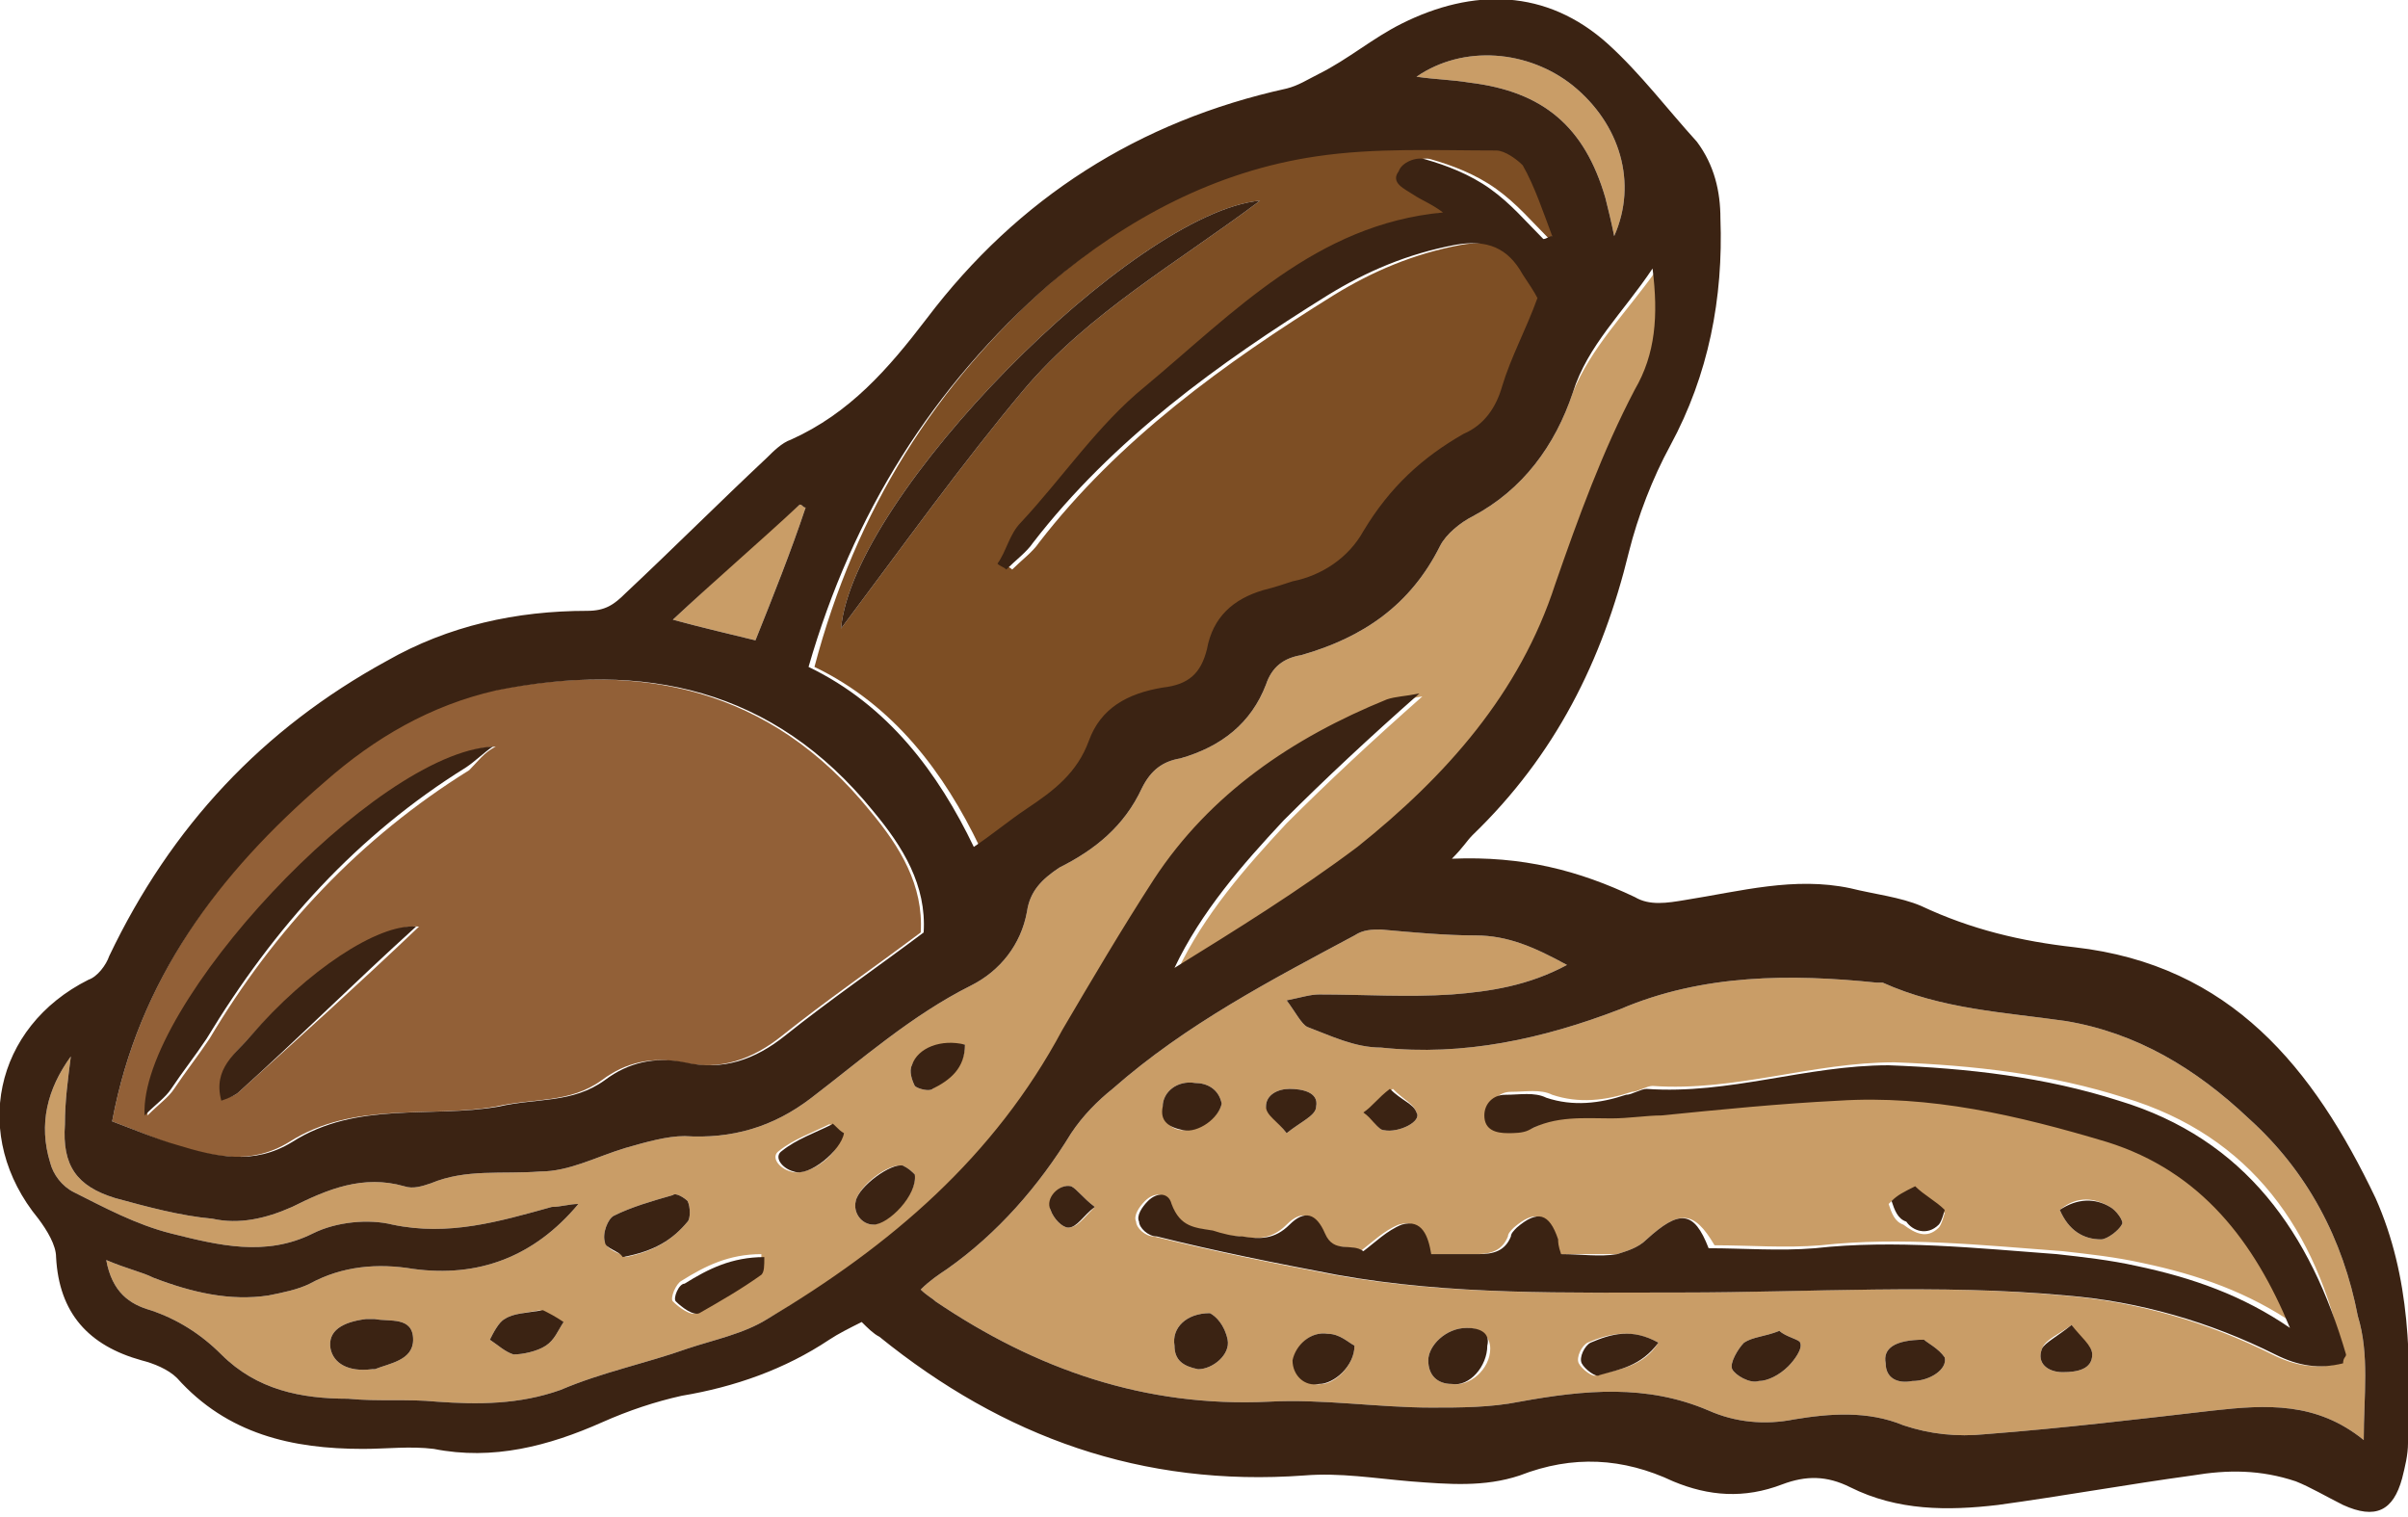 <svg version="1.1" id="Vrstva_1" xmlns="http://www.w3.org/2000/svg" x="0" y="0" viewBox="0 0 81.6 51.4" style="enable-background:new 0 0 81.6 51.4" xml:space="preserve"><style>.st0{fill:#c99d67}.st3{fill:#3b2313}</style><path class="st0" d="M80.1 48.8c-1.6-1.3-3.3-1.2-5.1-1-2.6.3-5.1.6-7.7.8-1 .1-1.9 0-2.8-.3-1.2-.5-2.5-.4-3.7-.2-1 .2-2 .1-2.9-.3-2.1-.9-4.2-.7-6.4-.3-1 .2-2 .2-3 .2-1.8 0-3.7-.3-5.5-.2-4.2.2-7.9-1.1-11.3-3.4-.1-.1-.3-.2-.5-.4.3-.3.6-.5.9-.7 1.7-1.2 3.1-2.8 4.2-4.6.4-.6.9-1.1 1.4-1.5 2.5-2.2 5.4-3.7 8.2-5.2.3-.2.6-.2.9-.2 1.1.1 2.2.2 3.2.2 1.1 0 2 .4 3.1 1-1.3.7-2.6.9-3.9 1-1.5.1-3 0-4.5 0-.3 0-.6.1-1.1.2.3.4.5.8.7.9.8.3 1.6.7 2.5.7 2.8.3 5.5-.3 8.1-1.3 2.8-1.2 5.8-1.2 8.7-.9h.2c2 .9 4.1 1 6.2 1.3 2.4.4 4.4 1.6 6.2 3.3 2 1.8 3.2 4.1 3.7 6.7.4 1.3.2 2.7.2 4.2zm-27.3-6.3c-.1-.3-.1-.4-.1-.5-.3-.9-.7-1-1.4-.4-.1.1-.2.2-.2.3-.2.5-.6.6-1.1.6h-1.6c-.1-.6-.3-1.2-1-1-.5.2-.9.6-1.3.9-.4-.3-1 .1-1.3-.6-.3-.7-.7-.8-1.2-.3s-1 .5-1.6.4c-.3 0-.7-.1-1-.2-.6-.1-1.1-.1-1.4-.9-.1-.4-.5-.4-.8-.1-.2.2-.4.5-.3.7 0 .2.3.5.6.5 2 .5 4 .9 6.1 1.3 3.9.7 7.8.6 11.7.6 4.3 0 8.7-.3 13 .1 2.5.2 4.9.9 7.1 2 .8.4 1.5.5 2.3.3 0-.2.1-.2.1-.3-.9-4.2-3.1-7.4-7.4-8.7-2.5-.8-5.1-1.1-7.8-1.2-2.8 0-5.4 1-8.2.8-.2 0-.5.2-.7.2-.9.3-1.8.4-2.7.1-.4-.2-.9-.1-1.4-.1-.4 0-.7.3-.7.7 0 .5.4.6.8.6.2 0 .5 0 .7-.1.9-.5 1.9-.4 2.8-.4.6 0 1.2-.1 1.7-.1 2-.2 4-.4 6-.5 3.1-.2 6.1.5 9.1 1.4 3.2 1 5 3.4 6.2 6.3-1.6-1.1-3.3-1.7-5.2-2.1-.9-.2-1.8-.3-2.7-.4-2.7-.2-5.5-.5-8.2-.2-1.2.1-2.4 0-3.6 0-.7-1.2-1.2-1.2-2.3-.2-.3.3-.7.4-1 .5h-2zm7.5 2.6c-.5.2-.9.2-1.2.4-.2.2-.5.7-.4.9.1.2.6.5.9.4.3 0 .7-.2 1-.5.2-.2.5-.6.4-.8 0-.1-.5-.2-.7-.4zm-9.8.6c0-.4-.3-.7-.8-.7-.7 0-1.3.6-1.3 1.1 0 .5.3.8.8.8.6.1 1.3-.5 1.3-1.2zm-4.6-.1c-.2-.1-.5-.4-.9-.4-.6-.1-1.1.4-1.1.9s.4.9.9.8c.4 0 1.1-.6 1.1-1.3zm10.3-.1c-.9-.5-1.7-.3-2.4 0-.2.1-.4.5-.3.7.1.2.5.5.6.4.8-.2 1.6-.3 2.1-1.1zm-15.2-1c-.8 0-1.3.5-1.2 1.1 0 .5.3.7.8.8.5 0 1.1-.5 1-1-.1-.5-.4-.8-.6-.9zm.4-7.1c-.1-.5-.5-.7-.9-.7-.6-.1-1.1.3-1.1.8s.3.8.7.8c.5 0 1.2-.4 1.3-.9zm23.8 8c-1 0-1.4.3-1.3.8 0 .5.4.7.9.6.6 0 1.2-.4 1.1-.8-.2-.3-.6-.5-.7-.6zm4.6-4.4c.3.7.8 1 1.4 1 .2 0 .6-.3.7-.5.1-.1-.2-.5-.4-.6-.5-.3-1.1-.4-1.7.1zm-5-.7c-.4.2-.6.3-.8.5.1.3.2.6.5.7.4.3.8.5 1.2.1.1-.1.2-.5.2-.5-.4-.4-.7-.6-1.1-.8zm5.4 4.6c-.4.3-.9.5-1 .8-.2.5.2.8.7.8.5 0 1-.1 1-.6 0-.3-.4-.5-.7-1zm-26.6-6.5c.5-.4 1-.6 1-.9.1-.5-.5-.6-.9-.6s-.8.2-.8.6c.1.3.4.5.7.9zm3.6-1.5c-.4.3-.6.6-.9.8.2.2.4.6.6.6.5.1 1.3-.3 1.1-.6-.1-.3-.4-.4-.8-.8zm-10.1 4c-.4-.3-.6-.6-.8-.7-.4-.1-.8.4-.7.8.1.3.4.6.6.6.3 0 .5-.3.9-.7zM56.1 9.2c.2 1.6.1 2.9-.6 4.1-1.1 2.1-1.9 4.3-2.7 6.6-1.2 3.7-3.7 6.5-6.7 8.9-2 1.5-4.1 2.8-6.2 4.1.9-1.9 2.3-3.5 3.7-5 1.4-1.4 2.9-2.8 4.6-4.3-.5.1-.8.1-1.1.2-3.2 1.3-6 3.2-7.9 6.1-1.1 1.7-2.1 3.4-3.1 5.1-2.4 4.2-5.9 7.3-10.1 9.7-.8.5-1.8.7-2.7 1-1.4.5-2.9.8-4.3 1.4-1.4.5-2.8.5-4.2.4-1-.1-2 0-3-.1-1.6 0-3.1-.3-4.3-1.5-.7-.7-1.5-1.2-2.4-1.5-.7-.2-1.3-.6-1.5-1.7.7.3 1.2.4 1.6.6 1.3.5 2.6.8 3.9.6.5-.1 1-.2 1.4-.4 1.1-.6 2.3-.7 3.5-.5 2.2.3 4.1-.4 5.6-2.2-.3 0-.6.1-.9.1-1.8.5-3.5 1-5.4.6-.8-.2-1.9-.1-2.7.3-1.6.8-3.2.4-4.8 0-1.2-.3-2.3-.9-3.3-1.4-.4-.2-.7-.6-.8-1-.4-1.3-.1-2.5.7-3.6-.1.8-.2 1.5-.2 2.3-.1 1.4.4 2.1 1.7 2.5 1.1.3 2.2.6 3.3.7.9.2 1.8 0 2.7-.4 1.2-.6 2.4-1.1 3.8-.7.3.1.6 0 .9-.1 1.2-.5 2.4-.3 3.7-.4 1 0 1.9-.5 2.9-.8.7-.2 1.4-.4 2-.4 1.6.1 3-.3 4.3-1.3 1.7-1.3 3.4-2.8 5.4-3.8 1-.5 1.7-1.4 1.9-2.5.1-.7.5-1.1 1.1-1.5 1.2-.6 2.2-1.4 2.8-2.7.3-.6.7-.9 1.3-1 1.4-.4 2.4-1.2 2.9-2.5.2-.6.6-.9 1.2-1 2.1-.6 3.7-1.7 4.7-3.7.2-.4.7-.8 1.1-1 1.7-.9 2.8-2.4 3.4-4.2.6-1.5 1.8-2.7 2.8-4.1zM21.2 42.6c1-.2 1.6-.6 2.1-1.2.1-.1.1-.5 0-.7-.1-.1-.4-.3-.5-.2-.7.2-1.4.4-2 .7-.2.1-.4.6-.3.9.1.3.6.4.7.5zm-8.5 2.1h-.3c-.8.1-1.3.4-1.2 1 .1.5.6.8 1.4.7h.1c.5-.2 1.3-.3 1.3-1 0-.8-.8-.6-1.3-.7zm13.1-2.2c-1.1 0-1.9.4-2.7.9-.2.1-.4.6-.3.7.2.2.6.5.8.4.7-.4 1.4-.8 2.1-1.3.1-.1.1-.4.1-.7zm-7.5 1.9c-.5.1-.9.1-1.2.3-.2.1-.4.5-.5.7.3.2.5.4.8.5.3 0 .8-.1 1.1-.3.3-.2.4-.5.6-.8-.3-.1-.6-.3-.8-.4zM31 39.8c-.1-.1-.2-.2-.4-.3-.5-.1-1.5.7-1.6 1.2-.1.4.2.8.6.8.6-.1 1.5-1.1 1.4-1.7zm-2.5-1.4c-.1-.1-.3-.3-.4-.3-.6.3-1.2.5-1.7.9-.3.2 0 .6.4.7.6.2 1.7-.6 1.7-1.3zm4.2-3c-.8-.1-1.6.2-1.8.7-.1.2 0 .5.1.7.1.1.5.2.6.1.6-.4 1.1-.8 1.1-1.5z"/><path d="M52.5 8.1c-.6-.6-1.1-1.2-1.8-1.7s-1.5-.8-2.2-1c-.3-.1-.8.1-.9.4-.3.4.2.6.5.8.3.2.6.3 1 .6-4.3.4-7.1 3.4-10.1 5.9-1.6 1.3-2.8 3.1-4.2 4.6-.4.4-.5 1-.8 1.4.1.1.2.1.3.2.3-.3.7-.6.9-.9 2.7-3.5 6.3-6.1 10-8.4 1.3-.8 2.7-1.4 4.3-1.7 1.1-.2 1.8.1 2.3 1 .2.3.4.6.5.8-.4 1.1-.9 2-1.2 3-.2.7-.6 1.3-1.3 1.6-1.4.8-2.5 1.8-3.4 3.3-.5.9-1.4 1.5-2.4 1.7-.3.1-.6.2-1 .3-1 .3-1.7.9-1.9 2-.2.8-.6 1.2-1.5 1.3-1.2.2-2.1.7-2.5 1.8-.4 1.1-1.2 1.7-2.1 2.3-.6.4-1.2.9-1.8 1.3-1.2-2.5-2.9-4.8-5.6-6.1 1.4-5.3 4.1-9.6 8.1-13.1 2.6-2.2 5.6-3.8 9-4.3 2-.3 4.1-.2 6.1-.2.3 0 .7.3.9.5.4.7.7 1.6 1 2.4l-.2.2zm-9.8-1.3c-4.3.4-13.8 10-14.2 14.5 2.1-2.8 4.1-5.6 6.2-8.1 2.2-2.6 5.2-4.3 8-6.4z" style="fill:#7d4e24"/><path d="M3.8 38c.9-4.8 3.6-8.4 7.1-11.5 1.7-1.5 3.6-2.6 5.8-3.1 5-1 9.4-.1 12.8 4.1 1 1.2 1.8 2.5 1.7 4.1-1.6 1.2-3.2 2.3-4.7 3.5-1 .8-2.1 1.2-3.4.9-1-.2-1.9 0-2.7.6-1.1.8-2.3.6-3.6.9-2.3.4-4.8-.2-7 1.2-1.3.8-2.6.5-3.9.1-.6-.2-1.3-.5-2.1-.8zm13-12.7c-4 .2-12 8.8-11.8 12.5.4-.4.7-.6.9-.9.4-.6.8-1.1 1.2-1.7 2.2-3.7 5.1-6.8 8.8-9.1.3-.3.5-.6.9-.8zm-2.6 6.1c-1.3-.1-3.7 1.5-5.6 3.6-.5.6-1.3 1.1-1 2.2.2 0 .4-.1.5-.2 2-1.8 4-3.6 6.1-5.6z" style="fill:#926037"/><path class="st0" d="M54.7 8c-.1-.5-.2-.9-.3-1.3-.7-2.4-2.1-3.6-4.6-3.9-.6-.1-1.1-.1-1.8-.2 1.6-1.1 3.8-.9 5.3.3 1.6 1.3 2.2 3.3 1.4 5.1zM22.8 21c1.5-1.4 2.9-2.7 4.3-3.9.1 0 .1.1.2.1-.5 1.5-1.1 3-1.7 4.5-.8-.2-1.7-.4-2.8-.7z"/><path class="st3" d="M70.3 32.1c-1.8-.2-3.5-.6-5.2-1.4-.7-.3-1.6-.4-2.4-.6-1.9-.4-3.7.1-5.6.4-.6.1-1.2.2-1.7-.1-1.9-.9-3.8-1.4-6.2-1.3.4-.4.5-.6.7-.8 2.8-2.7 4.4-5.9 5.3-9.6.3-1.2.8-2.5 1.4-3.6 1.3-2.4 1.8-5 1.7-7.7 0-.9-.2-1.8-.8-2.6-1-1.1-1.9-2.3-3-3.3-2.1-1.9-4.6-1.9-7-.7-1 .5-1.8 1.2-2.8 1.7-.4.2-.7.4-1.1.5-5 1.1-9.1 3.7-12.2 7.8-1.3 1.7-2.6 3.2-4.6 4.1-.3.1-.6.4-.8.6-1.6 1.5-3.2 3.1-4.8 4.6-.4.4-.7.6-1.3.6-2.4 0-4.7.5-6.8 1.7-4.2 2.3-7.3 5.6-9.4 10-.1.3-.4.7-.7.8-3.2 1.6-4 5.3-1.7 8.1.3.4.6.9.6 1.3.1 1.9 1.1 3 2.9 3.5.4.1.9.3 1.2.6 1.7 1.9 3.9 2.4 6.3 2.4.8 0 1.6-.1 2.4 0 2 .4 3.9-.1 5.7-.9.9-.4 1.8-.7 2.7-.9 1.8-.3 3.5-.9 5-1.9.3-.2.7-.4 1.1-.6.2.2.4.4.6.5 4.2 3.4 8.9 5.1 14.4 4.7 1.2-.1 2.4.1 3.6.2 1.3.1 2.5.2 3.7-.2 1.8-.7 3.5-.6 5.2.2 1.2.5 2.4.6 3.7.1.8-.3 1.5-.3 2.3.1 1.6.8 3.3.8 5 .6 2.2-.3 4.4-.7 6.6-1 1.2-.2 2.3-.2 3.5.2.5.2 1 .5 1.6.8 1.1.5 1.7.2 2-.9.1-.4.2-.8.2-1.2.1-2.8.1-5.6-1.1-8.3-2.1-4.4-4.9-7.9-10.2-8.5zm-17-29.2c1.6 1.3 2.2 3.3 1.4 5.1-.1-.5-.2-.9-.3-1.3-.7-2.4-2.1-3.6-4.6-3.9-.6-.1-1.1-.1-1.8-.2 1.6-1.1 3.8-.9 5.3.3zM35.6 9.6c2.6-2.2 5.6-3.8 9-4.3 2-.3 4.1-.2 6.1-.2.3 0 .7.3.9.5.4.7.7 1.6 1 2.4-.1 0-.2.1-.3.1-.6-.6-1.1-1.2-1.8-1.7s-1.5-.8-2.2-1c-.3-.1-.8.1-.9.4-.3.4.2.6.5.8.3.2.6.3 1 .6-4.3.4-7.1 3.4-10.1 5.9-1.6 1.3-2.8 3.1-4.2 4.6-.4.4-.5 1-.8 1.4.1.1.2.1.3.2.3-.3.7-.6.9-.9 2.7-3.5 6.3-6.1 10-8.4 1.3-.8 2.7-1.4 4.3-1.7 1.1-.2 1.8.1 2.3 1 .2.3.4.6.5.8-.4 1.1-.9 2-1.2 3-.2.7-.6 1.3-1.3 1.6-1.4.8-2.5 1.8-3.4 3.3-.5.9-1.4 1.5-2.4 1.7-.3.1-.6.2-1 .3-1 .3-1.7.9-1.9 2-.2.8-.6 1.2-1.5 1.3-1.2.2-2.1.7-2.5 1.8-.4 1.1-1.2 1.7-2.1 2.3-.6.4-1.2.9-1.8 1.3-1.2-2.5-2.9-4.8-5.6-6.1 1.5-5.2 4.2-9.5 8.2-13zm-8.5 7.5c.1 0 .1.1.2.1-.5 1.5-1.1 3-1.7 4.5-.8-.2-1.7-.4-2.8-.7 1.5-1.4 2.9-2.6 4.3-3.9zM11 26.5c1.7-1.5 3.6-2.6 5.8-3.1 5-1 9.4-.1 12.8 4.1 1 1.2 1.8 2.5 1.7 4.1-1.6 1.2-3.2 2.3-4.7 3.5-1 .8-2.1 1.2-3.4.9-1-.2-1.9 0-2.7.6-1.1.8-2.3.6-3.6.9-2.3.4-4.8-.2-7 1.2-1.3.8-2.6.5-3.9.1-.7-.2-1.4-.5-2.2-.8.9-4.8 3.6-8.4 7.2-11.5zm15 18.2c-.8.5-1.8.7-2.7 1-1.4.5-2.9.8-4.3 1.4-1.4.5-2.8.5-4.2.4-1-.1-2 0-3-.1-1.6 0-3.1-.3-4.3-1.5-.7-.7-1.5-1.2-2.4-1.5-.7-.2-1.3-.6-1.5-1.7.7.3 1.2.4 1.6.6 1.3.5 2.6.8 3.9.6.5-.1 1-.2 1.4-.4 1.1-.6 2.3-.7 3.5-.5 2.2.3 4.1-.4 5.6-2.2-.3 0-.6.1-.9.1-1.8.5-3.5 1-5.4.6-.8-.2-1.9-.1-2.7.3-1.6.8-3.2.4-4.8 0-1.2-.3-2.3-.9-3.3-1.4-.4-.2-.7-.6-.8-1-.4-1.3-.1-2.5.7-3.6-.1.8-.2 1.5-.2 2.3-.1 1.4.4 2.1 1.7 2.5 1.1.3 2.2.6 3.3.7.9.2 1.8 0 2.7-.4 1.2-.6 2.4-1.1 3.8-.7.3.1.6 0 .9-.1 1.2-.5 2.4-.3 3.7-.4 1 0 1.9-.5 2.9-.8.7-.2 1.4-.4 2-.4 1.6.1 3-.3 4.3-1.3 1.7-1.3 3.4-2.8 5.4-3.8 1-.5 1.7-1.4 1.9-2.5.1-.7.5-1.1 1.1-1.5 1.2-.6 2.2-1.4 2.8-2.7.3-.6.7-.9 1.3-1 1.4-.4 2.4-1.2 2.9-2.5.2-.6.6-.9 1.2-1 2.1-.6 3.7-1.7 4.7-3.7.2-.4.7-.8 1.1-1 1.7-.9 2.8-2.4 3.4-4.2.5-1.6 1.7-2.7 2.7-4.2.2 1.6.1 2.9-.6 4.1-1.1 2.1-1.9 4.3-2.7 6.6-1.2 3.7-3.7 6.5-6.7 8.9-2 1.5-4.1 2.8-6.2 4.1.9-1.9 2.3-3.5 3.7-5 1.4-1.4 2.9-2.8 4.6-4.3-.5.1-.8.1-1.1.2-3.2 1.3-6 3.2-7.9 6.1-1.1 1.7-2.1 3.4-3.1 5.1-2.3 4.3-5.8 7.3-10 9.8zm54.1 4.1c-1.6-1.3-3.3-1.2-5.1-1-2.6.3-5.1.6-7.7.8-1 .1-1.9 0-2.8-.3-1.2-.5-2.5-.4-3.7-.2-1 .2-2 .1-2.9-.3-2.1-.9-4.2-.7-6.4-.3-1 .2-2 .2-3 .2-1.8 0-3.7-.3-5.5-.2-4.2.2-7.9-1.1-11.3-3.4-.1-.1-.3-.2-.5-.4.3-.3.6-.5.9-.7 1.7-1.2 3.1-2.8 4.2-4.6.4-.6.9-1.1 1.4-1.5 2.5-2.2 5.4-3.7 8.2-5.2.3-.2.6-.2.9-.2 1.1.1 2.2.2 3.2.2 1.1 0 2 .4 3.1 1-1.3.7-2.6.9-3.9 1-1.5.1-3 0-4.5 0-.3 0-.6.1-1.1.2.3.4.5.8.7.9.8.3 1.6.7 2.5.7 2.8.3 5.5-.3 8.1-1.3 2.8-1.2 5.8-1.2 8.7-.9h.2c2 .9 4.1 1 6.2 1.3 2.4.4 4.4 1.6 6.2 3.3 2 1.8 3.2 4.1 3.7 6.7.4 1.3.2 2.7.2 4.2z"/><path class="st3" d="M71.8 37.3c-2.5-.8-5.1-1.1-7.8-1.2-2.8 0-5.4 1-8.2.8-.2 0-.5.2-.7.2-.9.3-1.8.4-2.7.1-.4-.2-.9-.1-1.4-.1-.4 0-.7.3-.7.7 0 .5.4.6.8.6.2 0 .5 0 .7-.1.9-.5 1.9-.4 2.8-.4.6 0 1.2-.1 1.7-.1 2-.2 4-.4 6-.5 3.1-.2 6.1.5 9.1 1.4 3.2 1 5 3.4 6.2 6.3-1.6-1.1-3.3-1.7-5.2-2.1-.9-.2-1.8-.3-2.7-.4-2.7-.2-5.5-.5-8.2-.2-1.2.1-2.4 0-3.6 0-.5-1.3-1-1.3-2.1-.3-.3.3-.7.4-1 .5-.6.1-1.2 0-1.9 0-.1-.3-.1-.4-.1-.5-.3-.9-.7-1-1.4-.4-.1.1-.2.2-.2.3-.2.5-.6.6-1.1.6h-1.6c-.1-.6-.3-1.2-1-1-.5.2-.9.6-1.3.9-.4-.3-1 .1-1.3-.6-.3-.7-.7-.8-1.2-.3s-1 .5-1.6.4c-.3 0-.7-.1-1-.2-.6-.1-1.1-.1-1.4-.9-.1-.4-.5-.4-.8-.1-.2.2-.4.5-.3.7 0 .2.3.5.6.5 2 .5 4 .9 6.1 1.3 3.9.7 7.8.6 11.7.6 4.3 0 8.7-.3 13 .1 2.5.2 4.9.9 7.1 2 .8.4 1.5.5 2.3.3 0-.2.1-.2.1-.3-1.2-4.1-3.4-7.3-7.7-8.6zM60.3 45.1c-.5.2-.9.2-1.2.4-.2.2-.5.7-.4.9.1.2.6.5.9.4.3 0 .7-.2 1-.5.2-.2.5-.6.4-.8 0-.1-.5-.2-.7-.4zM49.7 45c-.7 0-1.3.6-1.3 1.1 0 .5.3.8.8.8.6.1 1.2-.6 1.2-1.3.1-.4-.2-.6-.7-.6zM43.8 46.1c0 .5.4.9.9.8.5 0 1.2-.6 1.2-1.3-.2-.1-.5-.4-.9-.4-.6-.1-1.1.4-1.2.9zM53.9 45.5c-.2.1-.4.5-.3.7.1.2.5.5.6.4.7-.2 1.4-.3 2-1.1-.9-.5-1.6-.3-2.3 0zM41 44.5c-.8 0-1.3.5-1.2 1.1 0 .5.3.7.8.8.5 0 1.1-.5 1-1-.1-.5-.4-.8-.6-.9zM40.1 38.3c.5.1 1.2-.4 1.3-.9-.1-.5-.5-.7-.9-.7-.6-.1-1.1.3-1.1.8-.1.5.2.7.7.8zM65.2 45.4c-1 0-1.4.3-1.3.8 0 .5.4.7.9.6.6 0 1.2-.4 1.1-.8-.2-.3-.6-.5-.7-.6z"/><path class="st3" d="M71.2 42c.2 0 .6-.3.7-.5.1-.1-.2-.5-.4-.6-.5-.3-1.1-.3-1.7.1.3.7.8 1 1.4 1zM65.7 41.5c.1-.1.2-.5.2-.5-.3-.3-.7-.5-1-.8-.4.2-.6.3-.8.5.1.3.2.6.5.7.2.3.7.5 1.1.1zM69.2 45.7c-.2.5.2.8.7.8.5 0 1-.1 1-.6 0-.3-.4-.6-.7-1-.5.4-.9.6-1 .8zM44.6 37.5c.1-.5-.5-.6-.9-.6s-.8.2-.8.6c0 .3.4.5.7.9.5-.4 1-.6 1-.9zM46.9 38.3c.5.1 1.3-.3 1.1-.6-.1-.3-.5-.4-.9-.8-.4.3-.6.6-.9.8.3.2.5.6.7.6zM35.6 41c.1.3.4.6.6.6.3 0 .5-.4.9-.7-.4-.3-.6-.6-.8-.7-.4-.1-.9.4-.7.8zM23.3 41.4c.1-.1.1-.5 0-.7-.1-.1-.4-.3-.5-.2-.7.2-1.4.4-2 .7-.2.1-.4.6-.3.9 0 .2.5.3.6.5 1.1-.2 1.7-.6 2.2-1.2zM12.7 44.7h-.3c-.8.1-1.3.4-1.2 1 .1.5.6.8 1.4.7h.1c.5-.2 1.3-.3 1.3-1 0-.8-.8-.6-1.3-.7zM22.9 44.1c.2.2.6.5.8.4.7-.4 1.4-.8 2.1-1.3.1-.1.1-.3.1-.6-1.1 0-1.9.4-2.7.9-.2 0-.4.5-.3.6zM17.1 44.7c-.2.1-.4.5-.5.7.3.2.5.4.8.5.3 0 .8-.1 1.1-.3.3-.2.4-.5.6-.8-.3-.2-.5-.3-.7-.4-.6.1-1 .1-1.3.3zM29 40.7c-.1.4.2.8.6.8.5 0 1.5-1 1.4-1.7-.1-.1-.2-.2-.4-.3-.4-.1-1.5.7-1.6 1.2zM28.2 38.1c-.6.3-1.2.5-1.7.9-.3.2 0 .6.4.7.5.2 1.6-.7 1.7-1.3-.2-.1-.4-.4-.4-.3zM30.9 36.1c-.1.2 0 .5.1.7.1.1.5.2.6.1.6-.3 1.1-.7 1.1-1.5-.8-.2-1.6.1-1.8.7zM42.7 6.8c-4.3.4-13.8 10-14.2 14.5 2.1-2.8 4.1-5.6 6.2-8.1 2.2-2.6 5.2-4.3 8-6.4zM15.8 26c.3-.2.6-.5.9-.7-4 .2-12 8.8-11.8 12.5.4-.4.7-.6.9-.9.4-.6.8-1.1 1.2-1.7 2.3-3.8 5.1-6.9 8.8-9.2zM8.5 35.1c-.5.6-1.3 1.1-1 2.2.3-.1.5-.2.6-.3 2-1.8 3.9-3.7 6-5.6-1.3-.1-3.7 1.5-5.6 3.7z"/></svg>